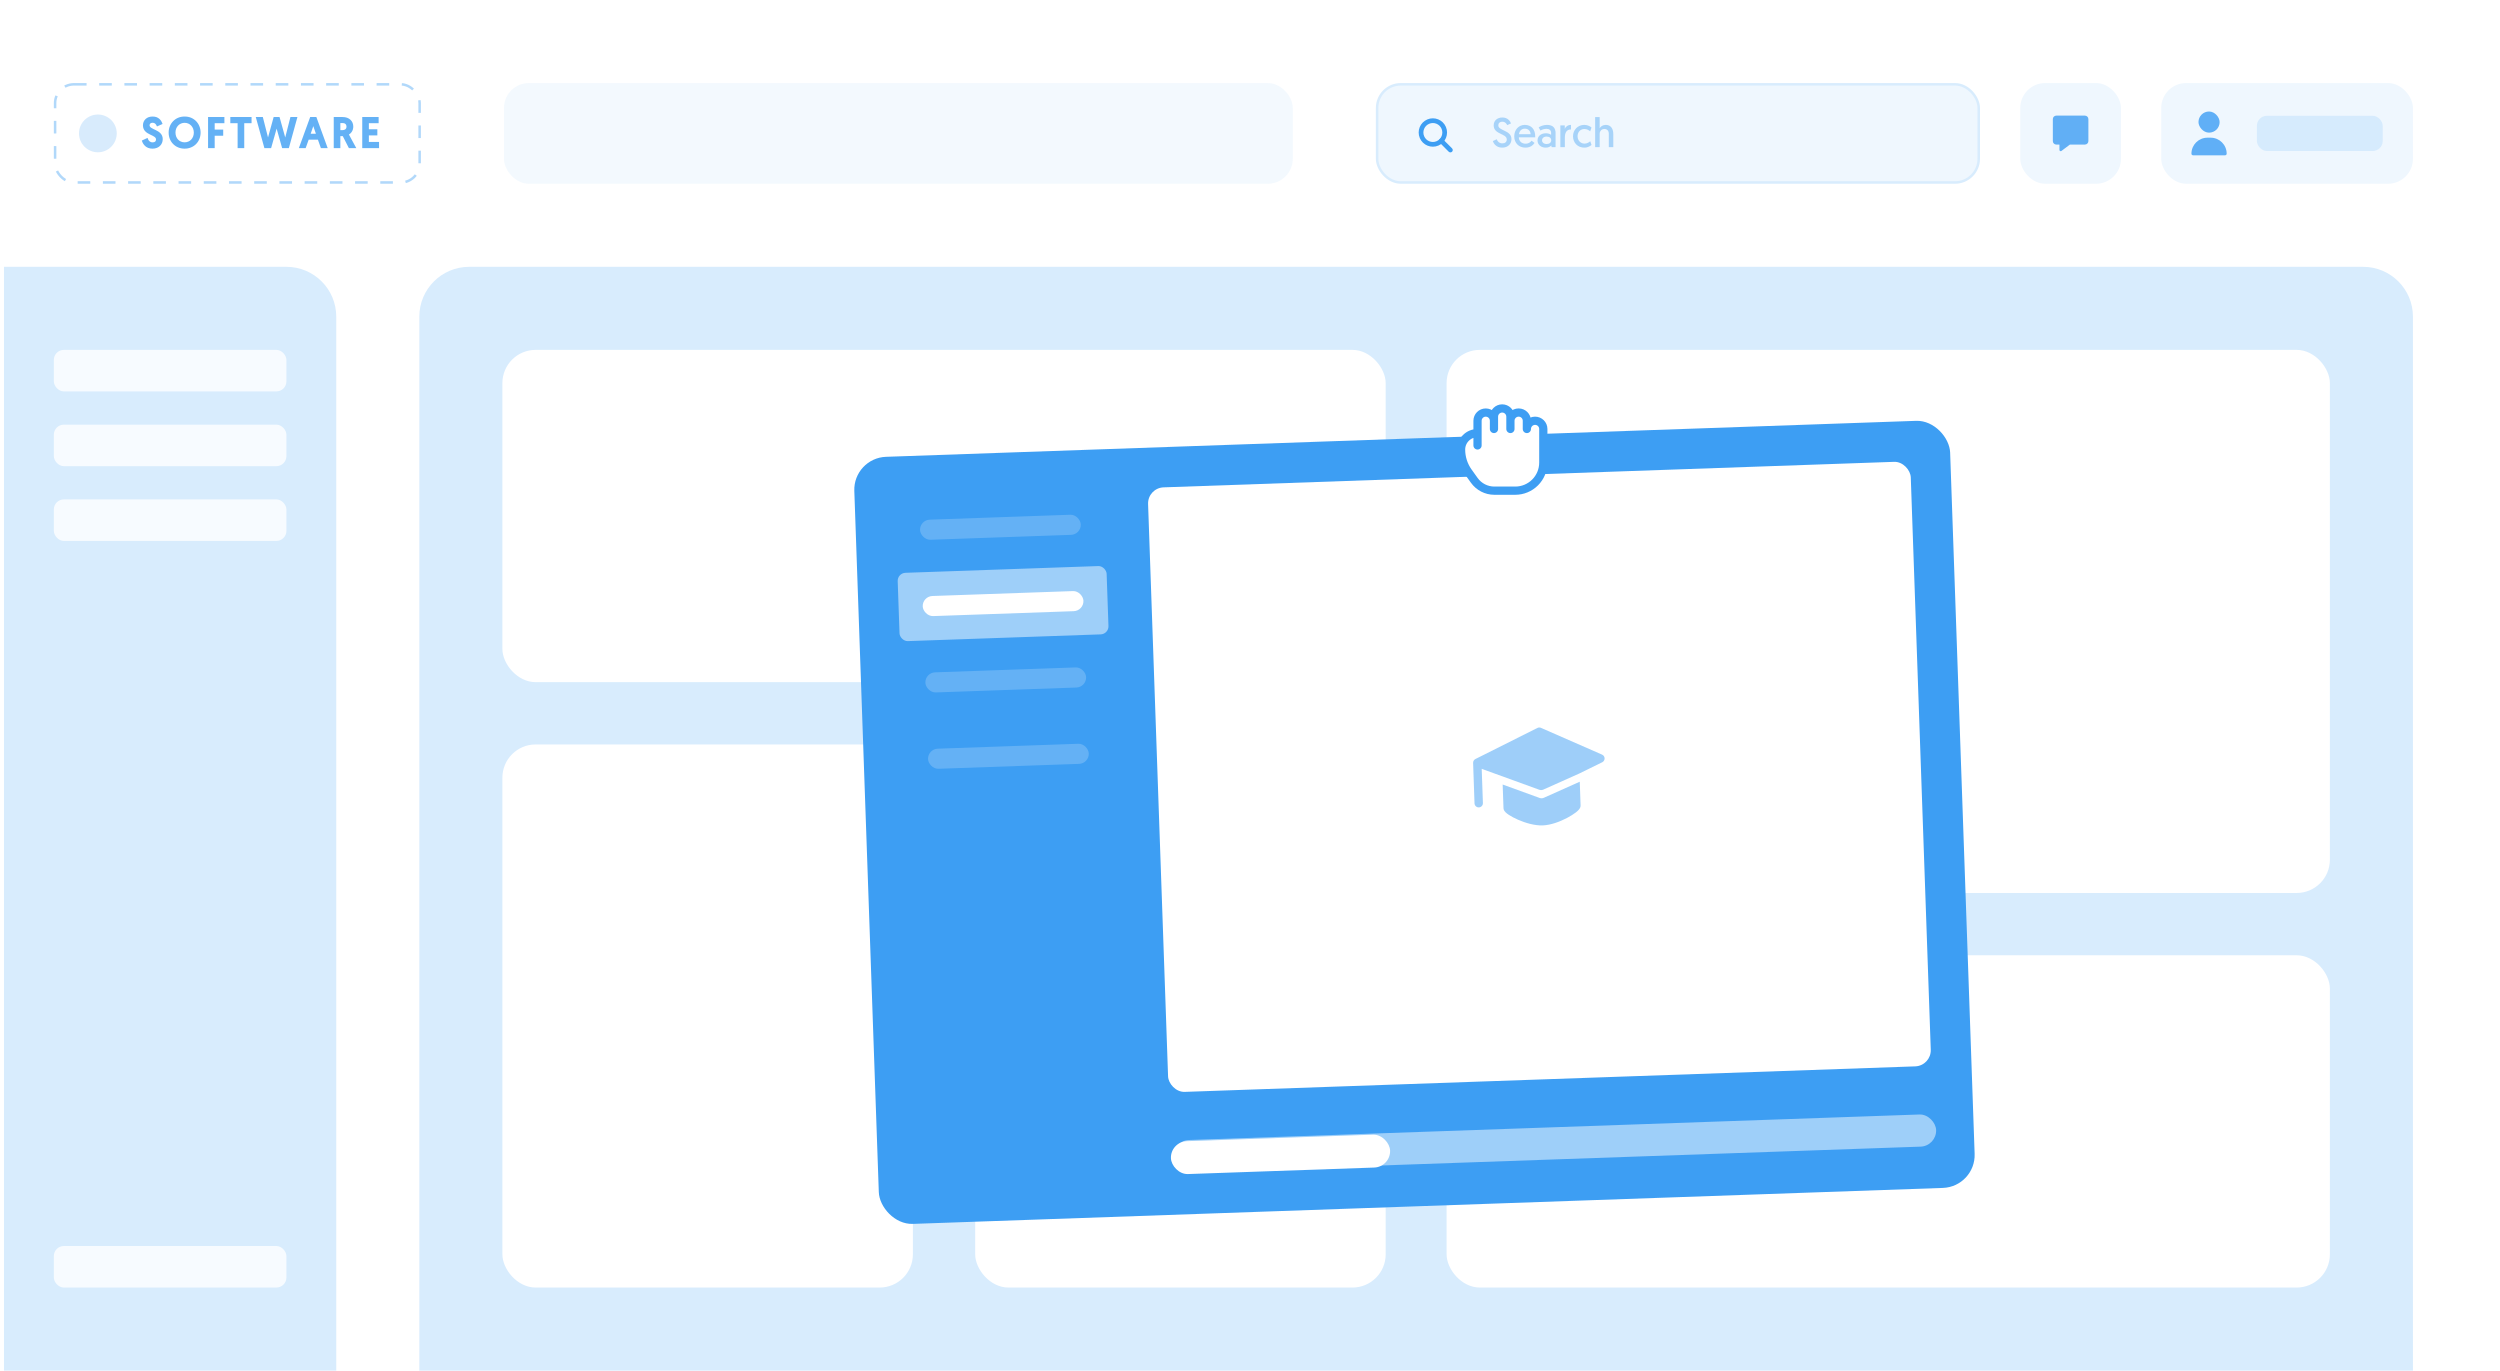 <svg width="456" height="250" viewBox="0 0 456 250" fill="none" xmlns="http://www.w3.org/2000/svg">
<g clip-path="url(#clip0_9865_75492)">
<path d="M0.727 8C0.727 3.582 4.309 0 8.727 0H447.273C451.691 0 455.273 3.582 455.273 8V250H0.727V8Z" fill="white"/>
<rect x="9.818" y="15.151" width="66.954" height="18.364" rx="3.673" fill="white"/>
<rect x="10.048" y="15.381" width="66.496" height="17.904" rx="3.443" stroke="#3D9EF3" stroke-opacity="0.4" stroke-width="0.459" stroke-dasharray="2.3 2.3"/>
<circle opacity="0.2" cx="17.852" cy="24.333" r="3.443" fill="#3D9EF3"/>
<g opacity="0.8">
<mask id="path-5-outside-1_9865_75492" maskUnits="userSpaceOnUse" x="24.886" y="20.833" width="45" height="7" fill="black">
<rect fill="white" x="24.886" y="20.833" width="45" height="7"/>
<path d="M26.098 25.735L26.811 25.401C26.954 25.78 27.265 26.151 27.848 26.151C28.326 26.151 28.644 25.886 28.644 25.439C28.644 24.318 26.257 24.568 26.257 22.863C26.257 22.038 26.871 21.431 27.848 21.431C28.856 21.431 29.288 22.144 29.416 22.515L28.72 22.825C28.598 22.568 28.356 22.204 27.833 22.204C27.363 22.204 27.098 22.492 27.098 22.856C27.098 23.901 29.5 23.712 29.5 25.378C29.5 26.265 28.856 26.931 27.811 26.931C26.727 26.931 26.257 26.204 26.098 25.735ZM30.944 24.181C30.944 22.628 32.096 21.431 33.679 21.431C35.263 21.431 36.407 22.636 36.407 24.181C36.407 25.742 35.263 26.931 33.672 26.931C32.088 26.931 30.944 25.75 30.944 24.181ZM31.823 24.181C31.823 25.318 32.611 26.144 33.679 26.144C34.74 26.144 35.535 25.318 35.535 24.181C35.535 23.06 34.74 22.219 33.679 22.219C32.611 22.219 31.823 23.06 31.823 24.181ZM38.134 26.833V21.53H40.748V22.288H38.975V23.825H40.528V24.575H38.975V26.833H38.134ZM43.526 26.833V22.288H42.193V21.53H45.7V22.288H44.367V26.833H43.526ZM51.6 26.833L50.456 22.788L49.312 26.833H48.365L46.895 21.53H47.797L48.88 25.788L50.054 21.53H50.85L52.032 25.788L53.115 21.53H54.009L52.547 26.833H51.6ZM58.114 25.288H56.175L55.622 26.833H54.773L56.705 21.53H57.577L59.508 26.833H58.66L58.114 25.288ZM57.88 24.583L57.145 22.439L56.41 24.583H57.88ZM61.057 26.833V21.53H62.482C63.618 21.53 64.254 22.204 64.254 23.091C64.254 23.704 63.929 24.235 63.391 24.454L64.679 26.833H63.747L62.633 24.644H61.898V26.833H61.057ZM61.898 23.924H62.467C62.997 23.924 63.383 23.628 63.383 23.091C63.383 22.598 63.08 22.265 62.467 22.265H61.898V23.924ZM66.258 26.833V21.53H68.879V22.288H67.099V23.765H68.644V24.515H67.099V26.075H68.954V26.833H66.258Z"/>
</mask>
<path d="M26.098 25.735L26.811 25.401C26.954 25.78 27.265 26.151 27.848 26.151C28.326 26.151 28.644 25.886 28.644 25.439C28.644 24.318 26.257 24.568 26.257 22.863C26.257 22.038 26.871 21.431 27.848 21.431C28.856 21.431 29.288 22.144 29.416 22.515L28.72 22.825C28.598 22.568 28.356 22.204 27.833 22.204C27.363 22.204 27.098 22.492 27.098 22.856C27.098 23.901 29.5 23.712 29.5 25.378C29.5 26.265 28.856 26.931 27.811 26.931C26.727 26.931 26.257 26.204 26.098 25.735ZM30.944 24.181C30.944 22.628 32.096 21.431 33.679 21.431C35.263 21.431 36.407 22.636 36.407 24.181C36.407 25.742 35.263 26.931 33.672 26.931C32.088 26.931 30.944 25.75 30.944 24.181ZM31.823 24.181C31.823 25.318 32.611 26.144 33.679 26.144C34.74 26.144 35.535 25.318 35.535 24.181C35.535 23.06 34.74 22.219 33.679 22.219C32.611 22.219 31.823 23.06 31.823 24.181ZM38.134 26.833V21.53H40.748V22.288H38.975V23.825H40.528V24.575H38.975V26.833H38.134ZM43.526 26.833V22.288H42.193V21.53H45.7V22.288H44.367V26.833H43.526ZM51.6 26.833L50.456 22.788L49.312 26.833H48.365L46.895 21.53H47.797L48.88 25.788L50.054 21.53H50.85L52.032 25.788L53.115 21.53H54.009L52.547 26.833H51.6ZM58.114 25.288H56.175L55.622 26.833H54.773L56.705 21.53H57.577L59.508 26.833H58.66L58.114 25.288ZM57.88 24.583L57.145 22.439L56.41 24.583H57.88ZM61.057 26.833V21.53H62.482C63.618 21.53 64.254 22.204 64.254 23.091C64.254 23.704 63.929 24.235 63.391 24.454L64.679 26.833H63.747L62.633 24.644H61.898V26.833H61.057ZM61.898 23.924H62.467C62.997 23.924 63.383 23.628 63.383 23.091C63.383 22.598 63.08 22.265 62.467 22.265H61.898V23.924ZM66.258 26.833V21.53H68.879V22.288H67.099V23.765H68.644V24.515H67.099V26.075H68.954V26.833H66.258Z" fill="#3D9EF3"/>
<path d="M26.098 25.735L26.02 25.568L25.872 25.638L25.924 25.793L26.098 25.735ZM26.811 25.401L26.982 25.336L26.912 25.151L26.733 25.235L26.811 25.401ZM29.416 22.515L29.491 22.683L29.645 22.614L29.59 22.455L29.416 22.515ZM28.72 22.825L28.553 22.904L28.63 23.066L28.794 22.993L28.72 22.825ZM26.098 25.735L26.176 25.901L26.888 25.567L26.811 25.401L26.733 25.235L26.02 25.568L26.098 25.735ZM26.811 25.401L26.639 25.466C26.8 25.89 27.164 26.335 27.848 26.335V26.151V25.968C27.366 25.968 27.109 25.67 26.982 25.336L26.811 25.401ZM27.848 26.151V26.335C28.12 26.335 28.366 26.259 28.546 26.101C28.73 25.94 28.827 25.709 28.827 25.439H28.644H28.46C28.46 25.616 28.399 25.741 28.304 25.825C28.206 25.91 28.054 25.968 27.848 25.968V26.151ZM28.644 25.439H28.827C28.827 25.078 28.629 24.834 28.378 24.654C28.138 24.481 27.815 24.343 27.531 24.205C27.235 24.06 26.962 23.909 26.763 23.7C26.57 23.499 26.441 23.24 26.441 22.863H26.257H26.074C26.074 23.339 26.243 23.688 26.498 23.954C26.746 24.213 27.07 24.389 27.37 24.535C27.683 24.687 27.957 24.804 28.164 24.952C28.361 25.094 28.46 25.24 28.46 25.439H28.644ZM26.257 22.863H26.441C26.441 22.498 26.576 22.19 26.811 21.973C27.047 21.754 27.398 21.615 27.848 21.615V21.431V21.248C27.322 21.248 26.877 21.412 26.562 21.703C26.246 21.995 26.074 22.403 26.074 22.863H26.257ZM27.848 21.431V21.615C28.747 21.615 29.128 22.243 29.243 22.575L29.416 22.515L29.59 22.455C29.448 22.044 28.965 21.248 27.848 21.248V21.431ZM29.416 22.515L29.342 22.347L28.645 22.658L28.72 22.825L28.794 22.993L29.491 22.683L29.416 22.515ZM28.72 22.825L28.886 22.747C28.755 22.47 28.466 22.021 27.833 22.021V22.204V22.388C28.246 22.388 28.442 22.666 28.553 22.904L28.72 22.825ZM27.833 22.204V22.021C27.56 22.021 27.329 22.105 27.164 22.26C26.999 22.415 26.915 22.628 26.915 22.856H27.098H27.282C27.282 22.72 27.331 22.607 27.415 22.527C27.5 22.448 27.636 22.388 27.833 22.388V22.204ZM27.098 22.856H26.915C26.915 23.204 27.121 23.436 27.369 23.608C27.61 23.774 27.933 23.91 28.219 24.049C28.517 24.194 28.792 24.348 28.993 24.556C29.187 24.757 29.316 25.013 29.316 25.378H29.5H29.683C29.683 24.911 29.512 24.565 29.257 24.301C29.007 24.043 28.682 23.866 28.379 23.719C28.065 23.566 27.788 23.45 27.578 23.305C27.376 23.166 27.282 23.03 27.282 22.856H27.098ZM29.5 25.378H29.316C29.316 25.776 29.173 26.114 28.921 26.354C28.668 26.595 28.294 26.748 27.811 26.748V26.931V27.115C28.373 27.115 28.843 26.935 29.174 26.62C29.505 26.305 29.683 25.867 29.683 25.378H29.5ZM27.811 26.931V26.748C26.834 26.748 26.416 26.101 26.272 25.676L26.098 25.735L25.924 25.793C26.098 26.307 26.62 27.115 27.811 27.115V26.931ZM30.944 24.181H31.128C31.128 22.727 32.2 21.615 33.679 21.615V21.431V21.248C31.992 21.248 30.761 22.53 30.761 24.181H30.944ZM33.679 21.431V21.615C35.157 21.615 36.223 22.734 36.223 24.181H36.407H36.59C36.59 22.538 35.368 21.248 33.679 21.248V21.431ZM36.407 24.181H36.223C36.223 25.643 35.158 26.748 33.672 26.748V26.931V27.115C35.367 27.115 36.59 25.841 36.59 24.181H36.407ZM33.672 26.931V26.748C32.192 26.748 31.128 25.651 31.128 24.181H30.944H30.761C30.761 25.848 31.984 27.115 33.672 27.115V26.931ZM31.823 24.181H31.64C31.64 25.41 32.501 26.327 33.679 26.327V26.144V25.96C32.721 25.96 32.007 25.226 32.007 24.181H31.823ZM33.679 26.144V26.327C34.85 26.327 35.719 25.41 35.719 24.181H35.535H35.352C35.352 25.225 34.63 25.96 33.679 25.96V26.144ZM35.535 24.181H35.719C35.719 22.969 34.851 22.036 33.679 22.036V22.219V22.403C34.629 22.403 35.352 23.152 35.352 24.181H35.535ZM33.679 22.219V22.036C32.5 22.036 31.64 22.969 31.64 24.181H31.823H32.007C32.007 23.151 32.722 22.403 33.679 22.403V22.219ZM38.134 26.833H37.95V27.017H38.134V26.833ZM38.134 21.53V21.346H37.95V21.53H38.134ZM40.748 21.53H40.931V21.346H40.748V21.53ZM40.748 22.288V22.471H40.931V22.288H40.748ZM38.975 22.288V22.104H38.791V22.288H38.975ZM38.975 23.825H38.791V24.009H38.975V23.825ZM40.528 23.825H40.712V23.642H40.528V23.825ZM40.528 24.575V24.759H40.712V24.575H40.528ZM38.975 24.575V24.392H38.791V24.575H38.975ZM38.975 26.833V27.017H39.159V26.833H38.975ZM38.134 26.833H38.318V21.53H38.134H37.95V26.833H38.134ZM38.134 21.53V21.714H40.748V21.53V21.346H38.134V21.53ZM40.748 21.53H40.564V22.288H40.748H40.931V21.53H40.748ZM40.748 22.288V22.104H38.975V22.288V22.471H40.748V22.288ZM38.975 22.288H38.791V23.825H38.975H39.159V22.288H38.975ZM38.975 23.825V24.009H40.528V23.825V23.642H38.975V23.825ZM40.528 23.825H40.344V24.575H40.528H40.712V23.825H40.528ZM40.528 24.575V24.392H38.975V24.575V24.759H40.528V24.575ZM38.975 24.575H38.791V26.833H38.975H39.159V24.575H38.975ZM38.975 26.833V26.649H38.134V26.833V27.017H38.975V26.833ZM43.526 26.833H43.342V27.017H43.526V26.833ZM43.526 22.288H43.71V22.104H43.526V22.288ZM42.193 22.288H42.009V22.471H42.193V22.288ZM42.193 21.53V21.346H42.009V21.53H42.193ZM45.7 21.53H45.884V21.346H45.7V21.53ZM45.7 22.288V22.471H45.884V22.288H45.7ZM44.367 22.288V22.104H44.183V22.288H44.367ZM44.367 26.833V27.017H44.551V26.833H44.367ZM43.526 26.833H43.71V22.288H43.526H43.342V26.833H43.526ZM43.526 22.288V22.104H42.193V22.288V22.471H43.526V22.288ZM42.193 22.288H42.376V21.53H42.193H42.009V22.288H42.193ZM42.193 21.53V21.714H45.7V21.53V21.346H42.193V21.53ZM45.7 21.53H45.517V22.288H45.7H45.884V21.53H45.7ZM45.7 22.288V22.104H44.367V22.288V22.471H45.7V22.288ZM44.367 22.288H44.183V26.833H44.367H44.551V22.288H44.367ZM44.367 26.833V26.649H43.526V26.833V27.017H44.367V26.833ZM51.6 26.833L51.423 26.883L51.461 27.017H51.6V26.833ZM50.456 22.788L50.633 22.738L50.456 22.113L50.279 22.738L50.456 22.788ZM49.312 26.833V27.017H49.451L49.489 26.883L49.312 26.833ZM48.365 26.833L48.188 26.882L48.225 27.017H48.365V26.833ZM46.895 21.53V21.346H46.654L46.718 21.579L46.895 21.53ZM47.797 21.53L47.975 21.485L47.94 21.346H47.797V21.53ZM48.88 25.788L48.702 25.833L48.873 26.504L49.057 25.836L48.88 25.788ZM50.054 21.53V21.346H49.915L49.877 21.481L50.054 21.53ZM50.85 21.53L51.027 21.481L50.989 21.346H50.85V21.53ZM52.032 25.788L51.855 25.837L52.039 26.502L52.21 25.833L52.032 25.788ZM53.115 21.53V21.346H52.972L52.937 21.485L53.115 21.53ZM54.009 21.53L54.186 21.579L54.25 21.346H54.009V21.53ZM52.547 26.833V27.017H52.687L52.724 26.882L52.547 26.833ZM51.6 26.833L51.777 26.783L50.633 22.738L50.456 22.788L50.279 22.837L51.423 26.883L51.6 26.833ZM50.456 22.788L50.279 22.738L49.135 26.783L49.312 26.833L49.489 26.883L50.633 22.837L50.456 22.788ZM49.312 26.833V26.649H48.365V26.833V27.017H49.312V26.833ZM48.365 26.833L48.542 26.784L47.072 21.481L46.895 21.53L46.718 21.579L48.188 26.882L48.365 26.833ZM46.895 21.53V21.714H47.797V21.53V21.346H46.895V21.53ZM47.797 21.53L47.619 21.575L48.702 25.833L48.88 25.788L49.058 25.742L47.975 21.485L47.797 21.53ZM48.88 25.788L49.057 25.836L50.231 21.579L50.054 21.53L49.877 21.481L48.703 25.739L48.88 25.788ZM50.054 21.53V21.714H50.85V21.53V21.346H50.054V21.53ZM50.85 21.53L50.673 21.579L51.855 25.837L52.032 25.788L52.209 25.738L51.027 21.481L50.85 21.53ZM52.032 25.788L52.21 25.833L53.293 21.575L53.115 21.53L52.937 21.485L51.854 25.742L52.032 25.788ZM53.115 21.53V21.714H54.009V21.53V21.346H53.115V21.53ZM54.009 21.53L53.832 21.481L52.37 26.784L52.547 26.833L52.724 26.882L54.186 21.579L54.009 21.53ZM52.547 26.833V26.649H51.6V26.833V27.017H52.547V26.833ZM58.114 25.288L58.288 25.226L58.244 25.104H58.114V25.288ZM56.175 25.288V25.104H56.046L56.002 25.226L56.175 25.288ZM55.622 26.833V27.017H55.751L55.795 26.895L55.622 26.833ZM54.773 26.833L54.601 26.77L54.511 27.017H54.773V26.833ZM56.705 21.53V21.346H56.577L56.533 21.467L56.705 21.53ZM57.577 21.53L57.749 21.467L57.705 21.346H57.577V21.53ZM59.508 26.833V27.017H59.771L59.681 26.77L59.508 26.833ZM58.66 26.833L58.487 26.894L58.53 27.017H58.66V26.833ZM57.88 24.583V24.767H58.137L58.053 24.523L57.88 24.583ZM57.145 22.439L57.319 22.38L57.145 21.873L56.971 22.38L57.145 22.439ZM56.41 24.583L56.236 24.523L56.153 24.767H56.41V24.583ZM58.114 25.288V25.104H56.175V25.288V25.471H58.114V25.288ZM56.175 25.288L56.002 25.226L55.449 26.771L55.622 26.833L55.795 26.895L56.348 25.349L56.175 25.288ZM55.622 26.833V26.649H54.773V26.833V27.017H55.622V26.833ZM54.773 26.833L54.946 26.896L56.878 21.593L56.705 21.53L56.533 21.467L54.601 26.77L54.773 26.833ZM56.705 21.53V21.714H57.577V21.53V21.346H56.705V21.53ZM57.577 21.53L57.404 21.593L59.336 26.896L59.508 26.833L59.681 26.77L57.749 21.467L57.577 21.53ZM59.508 26.833V26.649H58.66V26.833V27.017H59.508V26.833ZM58.66 26.833L58.833 26.772L58.288 25.226L58.114 25.288L57.941 25.349L58.487 26.894L58.66 26.833ZM57.88 24.583L58.053 24.523L57.319 22.38L57.145 22.439L56.971 22.499L57.706 24.642L57.88 24.583ZM57.145 22.439L56.971 22.38L56.236 24.523L56.41 24.583L56.584 24.642L57.319 22.499L57.145 22.439ZM56.41 24.583V24.767H57.88V24.583V24.399H56.41V24.583ZM61.057 26.833H60.874V27.017H61.057V26.833ZM61.057 21.53V21.346H60.874V21.53H61.057ZM63.391 24.454L63.321 24.284L63.132 24.362L63.229 24.542L63.391 24.454ZM64.679 26.833V27.017H64.987L64.84 26.746L64.679 26.833ZM63.747 26.833L63.583 26.916L63.634 27.017H63.747V26.833ZM62.633 24.644L62.797 24.56L62.746 24.46H62.633V24.644ZM61.898 24.644V24.46H61.715V24.644H61.898ZM61.898 26.833V27.017H62.082V26.833H61.898ZM61.898 23.924H61.715V24.108H61.898V23.924ZM61.898 22.265V22.081H61.715V22.265H61.898ZM61.057 26.833H61.241V21.53H61.057H60.874V26.833H61.057ZM61.057 21.53V21.714H62.482V21.53V21.346H61.057V21.53ZM62.482 21.53V21.714C63.014 21.714 63.409 21.871 63.669 22.113C63.929 22.354 64.071 22.693 64.071 23.091H64.254H64.438C64.438 22.602 64.262 22.161 63.919 21.843C63.577 21.526 63.086 21.346 62.482 21.346V21.53ZM64.254 23.091H64.071C64.071 23.639 63.782 24.096 63.321 24.284L63.391 24.454L63.46 24.624C64.075 24.373 64.438 23.77 64.438 23.091H64.254ZM63.391 24.454L63.229 24.542L64.517 26.92L64.679 26.833L64.84 26.746L63.552 24.367L63.391 24.454ZM64.679 26.833V26.649H63.747V26.833V27.017H64.679V26.833ZM63.747 26.833L63.911 26.75L62.797 24.56L62.633 24.644L62.47 24.727L63.583 26.916L63.747 26.833ZM62.633 24.644V24.46H61.898V24.644V24.827H62.633V24.644ZM61.898 24.644H61.715V26.833H61.898H62.082V24.644H61.898ZM61.898 26.833V26.649H61.057V26.833V27.017H61.898V26.833ZM61.898 23.924V24.108H62.467V23.924V23.74H61.898V23.924ZM62.467 23.924V24.108C62.764 24.108 63.04 24.024 63.244 23.848C63.452 23.668 63.567 23.407 63.567 23.091H63.383H63.2C63.2 23.312 63.122 23.468 63.004 23.57C62.882 23.676 62.699 23.74 62.467 23.74V23.924ZM63.383 23.091H63.567C63.567 22.806 63.478 22.547 63.282 22.36C63.086 22.174 62.806 22.081 62.467 22.081V22.265V22.448C62.741 22.448 62.92 22.523 63.029 22.626C63.136 22.729 63.2 22.882 63.2 23.091H63.383ZM62.467 22.265V22.081H61.898V22.265V22.448H62.467V22.265ZM61.898 22.265H61.715V23.924H61.898H62.082V22.265H61.898ZM66.258 26.833H66.074V27.017H66.258V26.833ZM66.258 21.53V21.346H66.074V21.53H66.258ZM68.879 21.53H69.062V21.346H68.879V21.53ZM68.879 22.288V22.471H69.062V22.288H68.879ZM67.099 22.288V22.104H66.915V22.288H67.099ZM67.099 23.765H66.915V23.948H67.099V23.765ZM68.644 23.765H68.828V23.581H68.644V23.765ZM68.644 24.515V24.698H68.828V24.515H68.644ZM67.099 24.515V24.331H66.915V24.515H67.099ZM67.099 26.075H66.915V26.259H67.099V26.075ZM68.954 26.075H69.138V25.892H68.954V26.075ZM68.954 26.833V27.017H69.138V26.833H68.954ZM66.258 26.833H66.441V21.53H66.258H66.074V26.833H66.258ZM66.258 21.53V21.714H68.879V21.53V21.346H66.258V21.53ZM68.879 21.53H68.695V22.288H68.879H69.062V21.53H68.879ZM68.879 22.288V22.104H67.099V22.288V22.471H68.879V22.288ZM67.099 22.288H66.915V23.765H67.099H67.282V22.288H67.099ZM67.099 23.765V23.948H68.644V23.765V23.581H67.099V23.765ZM68.644 23.765H68.46V24.515H68.644H68.828V23.765H68.644ZM68.644 24.515V24.331H67.099V24.515V24.698H68.644V24.515ZM67.099 24.515H66.915V26.075H67.099H67.282V24.515H67.099ZM67.099 26.075V26.259H68.954V26.075V25.892H67.099V26.075ZM68.954 26.075H68.771V26.833H68.954H69.138V26.075H68.954ZM68.954 26.833V26.649H66.258V26.833V27.017H68.954V26.833Z" fill="#3D9EF3" mask="url(#path-5-outside-1_9865_75492)"/>
</g>
<rect opacity="0.06" x="91.924" y="15.151" width="143.881" height="18.364" rx="4.545" fill="#3D9EF3"/>
<rect x="251.186" y="15.379" width="109.734" height="17.906" rx="4.316" fill="#EFF7FE"/>
<rect x="251.186" y="15.379" width="109.734" height="17.906" rx="4.316" stroke="#D8ECFD" stroke-width="0.459"/>
<path fill-rule="evenodd" clip-rule="evenodd" d="M260.588 22.368C259.593 22.791 259.13 23.939 259.552 24.934C259.975 25.929 261.124 26.392 262.119 25.97C263.113 25.547 263.577 24.398 263.154 23.403C262.731 22.409 261.583 21.945 260.588 22.368ZM259.183 25.091C258.673 23.892 259.232 22.508 260.431 21.998C261.63 21.489 263.014 22.047 263.524 23.246C264.033 24.445 263.475 25.83 262.276 26.339C261.077 26.849 259.692 26.29 259.183 25.091Z" fill="#3D9EF3"/>
<path fill-rule="evenodd" clip-rule="evenodd" d="M262.737 25.552C262.815 25.474 262.942 25.474 263.021 25.552L264.694 27.226C264.773 27.304 264.773 27.431 264.694 27.51C264.616 27.588 264.489 27.588 264.41 27.51L262.737 25.836C262.658 25.758 262.658 25.631 262.737 25.552Z" fill="#3D9EF3"/>
<path fill-rule="evenodd" clip-rule="evenodd" d="M260.588 22.368C259.593 22.791 259.13 23.939 259.552 24.934C259.975 25.929 261.124 26.392 262.119 25.97C263.113 25.547 263.577 24.398 263.154 23.403C262.731 22.409 261.583 21.945 260.588 22.368ZM259.183 25.091C258.673 23.892 259.232 22.508 260.431 21.998C261.63 21.489 263.014 22.047 263.524 23.246C264.033 24.445 263.475 25.83 262.276 26.339C261.077 26.849 259.692 26.29 259.183 25.091Z" stroke="#3D9EF3" stroke-width="0.459" stroke-linecap="round" stroke-linejoin="round"/>
<path fill-rule="evenodd" clip-rule="evenodd" d="M262.737 25.552C262.815 25.474 262.942 25.474 263.021 25.552L264.694 27.226C264.773 27.304 264.773 27.431 264.694 27.51C264.616 27.588 264.489 27.588 264.41 27.51L262.737 25.836C262.658 25.758 262.658 25.631 262.737 25.552Z" stroke="#3D9EF3" stroke-width="0.459" stroke-linecap="round" stroke-linejoin="round"/>
<path opacity="0.4" d="M272.289 25.733L273.001 25.4C273.145 25.779 273.456 26.15 274.039 26.15C274.517 26.15 274.835 25.885 274.835 25.438C274.835 24.317 272.448 24.567 272.448 22.862C272.448 22.037 273.062 21.43 274.039 21.43C275.047 21.43 275.479 22.143 275.607 22.514L274.91 22.825C274.789 22.567 274.547 22.203 274.024 22.203C273.554 22.203 273.289 22.491 273.289 22.855C273.289 23.9 275.691 23.711 275.691 25.378C275.691 26.264 275.047 26.93 274.001 26.93C272.918 26.93 272.448 26.203 272.289 25.733ZM276.196 24.87C276.196 23.643 277.037 22.779 278.12 22.779C279.317 22.779 280.022 23.605 280.022 24.847C280.022 24.915 280.022 24.983 280.014 25.052H277.037C277.052 25.756 277.56 26.211 278.264 26.211C278.863 26.211 279.203 25.878 279.355 25.658L279.9 26.067C279.711 26.393 279.188 26.93 278.249 26.93C277.014 26.93 276.196 26.067 276.196 24.87ZM277.067 24.483H279.181C279.15 23.832 278.696 23.468 278.128 23.468C277.56 23.468 277.12 23.862 277.067 24.483ZM280.442 25.612C280.442 24.847 281.063 24.309 281.973 24.309C282.427 24.309 282.768 24.461 282.92 24.597V24.226C282.92 23.771 282.601 23.499 282.079 23.499C281.639 23.499 281.26 23.65 280.973 23.809L280.654 23.233C280.973 23.029 281.503 22.779 282.162 22.779C283.336 22.779 283.738 23.415 283.738 24.279V26.832H283.018L282.95 26.537C282.745 26.764 282.427 26.93 281.935 26.93C281.101 26.93 280.442 26.408 280.442 25.612ZM281.268 25.59C281.268 25.983 281.609 26.271 282.109 26.271C282.594 26.271 282.942 25.999 282.942 25.59C282.942 25.173 282.601 24.908 282.101 24.908C281.601 24.908 281.268 25.196 281.268 25.59ZM286.545 22.779V23.612C285.681 23.612 285.431 24.271 285.431 25.128V26.832H284.606V22.878H285.416V23.499C285.568 23.105 285.985 22.779 286.545 22.779ZM290.294 23.264L290.044 23.961C289.863 23.787 289.499 23.529 288.999 23.529C288.249 23.529 287.749 24.105 287.749 24.855C287.749 25.612 288.294 26.196 289.029 26.196C289.537 26.196 289.893 25.908 290.06 25.756L290.294 26.438C290.098 26.612 289.643 26.93 288.984 26.93C287.779 26.93 286.916 26.044 286.916 24.855C286.916 23.673 287.802 22.779 288.976 22.779C289.628 22.779 290.067 23.067 290.294 23.264ZM292.885 22.779C293.908 22.779 294.264 23.59 294.264 24.453V26.832H293.446V24.385C293.446 23.84 293.105 23.521 292.65 23.521C292.128 23.521 291.779 23.908 291.779 24.446V26.832H290.953V21.355H291.779V23.393C291.953 23.082 292.355 22.779 292.885 22.779Z" fill="#3D9EF3"/>
<rect x="368.496" y="15.149" width="18.366" height="18.366" rx="4.545" fill="#EFF7FE"/>
<g opacity="0.8">
<path fill-rule="evenodd" clip-rule="evenodd" d="M380.29 26.14H377.478L375.871 27.346V26.14H375.067C374.845 26.14 374.666 25.96 374.666 25.738V21.721C374.666 21.499 374.845 21.319 375.067 21.319H380.29C380.512 21.319 380.692 21.499 380.692 21.721V25.738C380.692 25.96 380.512 26.14 380.29 26.14Z" fill="#3D9EF3" stroke="#3D9EF3" stroke-width="0.459" stroke-linecap="round" stroke-linejoin="round"/>
</g>
<rect x="394.208" y="15.149" width="45.914" height="18.366" rx="4.545" fill="#EFF7FE"/>
<rect opacity="0.8" x="401.003" y="20.338" width="3.857" height="3.857" rx="1.928" fill="#3D9EF3"/>
<path opacity="0.8" d="M399.717 28.035C399.717 26.421 401.025 25.113 402.639 25.113H403.223C404.837 25.113 406.145 26.421 406.145 28.035C406.145 28.196 406.014 28.327 405.853 28.327H400.009C399.848 28.327 399.717 28.196 399.717 28.035Z" fill="#3D9EF3"/>
<rect opacity="0.14" x="411.655" y="21.118" width="22.957" height="6.428" rx="1.837" fill="#3D9EF3"/>
<path d="M0.727 48.667H52.242C57.263 48.667 61.333 52.737 61.333 57.758V250H0.727V48.667Z" fill="#D8ECFD"/>
<rect opacity="0.8" x="9.818" y="63.818" width="42.424" height="7.576" rx="1.837" fill="white"/>
<rect opacity="0.8" x="9.818" y="77.455" width="42.424" height="7.576" rx="1.837" fill="white"/>
<rect opacity="0.8" x="9.818" y="91.091" width="42.424" height="7.576" rx="1.837" fill="white"/>
<rect opacity="0.8" x="9.818" y="227.273" width="42.424" height="7.576" rx="1.837" fill="white"/>
<path d="M76.485 57.758C76.485 52.737 80.555 48.667 85.576 48.667H431.03C436.051 48.667 440.121 52.737 440.121 57.758V250H76.485V57.758Z" fill="#D8ECFD"/>
<rect x="91.636" y="63.818" width="161.111" height="60.606" rx="6.061" fill="white"/>
<rect x="91.636" y="135.788" width="74.874" height="99.061" rx="6.061" fill="white"/>
<rect x="177.874" y="135.788" width="74.874" height="99.061" rx="6.061" fill="white"/>
<rect x="263.859" y="63.818" width="161.111" height="99.061" rx="6.061" fill="white"/>
<rect x="263.859" y="174.242" width="161.111" height="60.606" rx="6.061" fill="white"/>
<g filter="url(#filter0_d_9865_75492)">
<rect x="155.618" y="82.532" width="200" height="140" rx="6" transform="rotate(-2 155.618 82.532)" fill="#3D9EF3"/>
<g opacity="0.2">
<rect x="167.753" y="93.85" width="29.333" height="3.667" rx="1.833" transform="rotate(-2 167.753 93.85)" fill="white"/>
</g>
<rect x="163.689" y="103.53" width="38.133" height="12.467" rx="1.467" transform="rotate(-2 163.689 103.53)" fill="white" fill-opacity="0.5"/>
<rect x="168.24" y="107.774" width="29.333" height="3.667" rx="1.833" transform="rotate(-2 168.24 107.774)" fill="white"/>
<g opacity="0.2">
<rect x="168.726" y="121.699" width="29.333" height="3.667" rx="1.833" transform="rotate(-2 168.726 121.699)" fill="white"/>
</g>
<g opacity="0.2">
<rect x="169.212" y="135.624" width="29.333" height="3.667" rx="1.833" transform="rotate(-2 169.212 135.624)" fill="white"/>
</g>
<rect x="209.308" y="87.995" width="139.2" height="110.333" rx="2.933" transform="rotate(-2 209.308 87.995)" fill="white"/>
<g opacity="0.5">
<path fill-rule="evenodd" clip-rule="evenodd" d="M280.421 131.776C280.625 131.674 280.863 131.668 281.072 131.759L292.222 136.644C292.495 136.764 292.674 137.031 292.68 137.329C292.687 137.627 292.52 137.902 292.252 138.033L288.071 140.086L281.508 143.023C281.271 143.129 281.003 143.139 280.759 143.05L270.265 139.237L270.483 145.478C270.498 145.901 270.167 146.255 269.744 146.27C269.322 146.285 268.967 145.954 268.952 145.531L268.695 138.156C268.684 137.857 268.849 137.579 269.117 137.445L280.421 131.776Z" fill="#3D9EF3"/>
<path d="M288.148 141.584L288.299 145.911C288.308 146.148 288.219 146.334 288.163 146.432C288.101 146.543 288.024 146.64 287.952 146.719C287.808 146.88 287.62 147.043 287.416 147.2C287.002 147.518 286.439 147.872 285.803 148.205C284.547 148.862 282.879 149.503 281.386 149.555C279.893 149.608 278.184 149.085 276.885 148.517C276.227 148.229 275.641 147.915 275.206 147.626C274.991 147.484 274.792 147.334 274.637 147.184C274.561 147.11 274.477 147.019 274.407 146.913C274.345 146.819 274.244 146.639 274.236 146.402L274.085 142.097L280.835 144.548C281.079 144.637 281.349 144.627 281.586 144.521L288.148 141.584Z" fill="#3D9EF3"/>
</g>
<rect x="213.932" y="207.039" width="139.2" height="5.867" rx="2.933" transform="rotate(-2 213.932 207.039)" fill="white" fill-opacity="0.5"/>
<rect x="213.473" y="207.256" width="40" height="6" rx="3" transform="rotate(-2 213.473 207.256)" fill="white"/>
</g>
<path fill-rule="evenodd" clip-rule="evenodd" d="M278.5 78.247V76.747C278.5 75.919 277.828 75.247 277 75.247C276.172 75.247 275.5 75.919 275.5 76.747V76C275.5 75.172 274.828 74.5 274 74.5C273.172 74.5 272.5 75.172 272.5 76V76.75C272.5 75.922 271.828 75.25 271 75.25C270.172 75.25 269.5 75.922 269.5 76.75V79C267.843 79 266.5 80.343 266.5 82C266.5 83.463 266.957 84.89 267.808 86.081L268.908 87.616C269.752 88.797 271.114 89.499 272.566 89.5H276.379C277.738 89.5 279.041 88.96 280.001 87.999C280.962 87.038 281.501 85.735 281.5 84.376V78.247C281.5 77.419 280.828 76.747 280 76.747C279.172 76.747 278.5 77.419 278.5 78.247Z" fill="white"/>
<path fill-rule="evenodd" clip-rule="evenodd" d="M269.5 78.997V81.247Z" fill="white"/>
<path fill-rule="evenodd" clip-rule="evenodd" d="M272.5 78.247V76.747Z" fill="white"/>
<path fill-rule="evenodd" clip-rule="evenodd" d="M275.5 78.247V76.747Z" fill="white"/>
<path d="M275.5 76.747C275.5 75.919 276.172 75.247 277 75.247C277.828 75.247 278.5 75.919 278.5 76.747V78.247C278.5 77.419 279.172 76.747 280 76.747C280.828 76.747 281.5 77.419 281.5 78.247V84.376C281.501 85.735 280.962 87.038 280.001 87.999C279.041 88.96 277.738 89.5 276.379 89.5H272.566C271.114 89.499 269.752 88.797 268.908 87.616L267.808 86.081C266.957 84.89 266.5 83.463 266.5 82C266.5 80.343 267.843 79 269.5 79V76.75C269.5 75.922 270.172 75.25 271 75.25C271.828 75.25 272.5 75.922 272.5 76.75V76C272.5 75.172 273.172 74.5 274 74.5C274.828 74.5 275.5 75.172 275.5 76V76.747ZM275.5 76.747V78.247M269.5 78.997V81.247M272.5 78.247V76.747" stroke="#3D9EF3" stroke-width="1.5" stroke-linecap="round" stroke-linejoin="round"/>
</g>
<defs>
<filter id="filter0_d_9865_75492" x="143.618" y="64.553" width="228.764" height="170.895" filterUnits="userSpaceOnUse" color-interpolation-filters="sRGB">
<feFlood flood-opacity="0" result="BackgroundImageFix"/>
<feColorMatrix in="SourceAlpha" type="matrix" values="0 0 0 0 0 0 0 0 0 0 0 0 0 0 0 0 0 0 127 0" result="hardAlpha"/>
<feOffset dy="1"/>
<feGaussianBlur stdDeviation="6"/>
<feComposite in2="hardAlpha" operator="out"/>
<feColorMatrix type="matrix" values="0 0 0 0 0 0 0 0 0 0 0 0 0 0 0 0 0 0 0.25 0"/>
<feBlend mode="normal" in2="BackgroundImageFix" result="effect1_dropShadow_9865_75492"/>
<feBlend mode="normal" in="SourceGraphic" in2="effect1_dropShadow_9865_75492" result="shape"/>
</filter>
<clipPath id="clip0_9865_75492">
<path d="M0.727 8C0.727 3.582 4.309 0 8.727 0H447.273C451.691 0 455.273 3.582 455.273 8V250H0.727V8Z" fill="white"/>
</clipPath>
</defs>
</svg>
